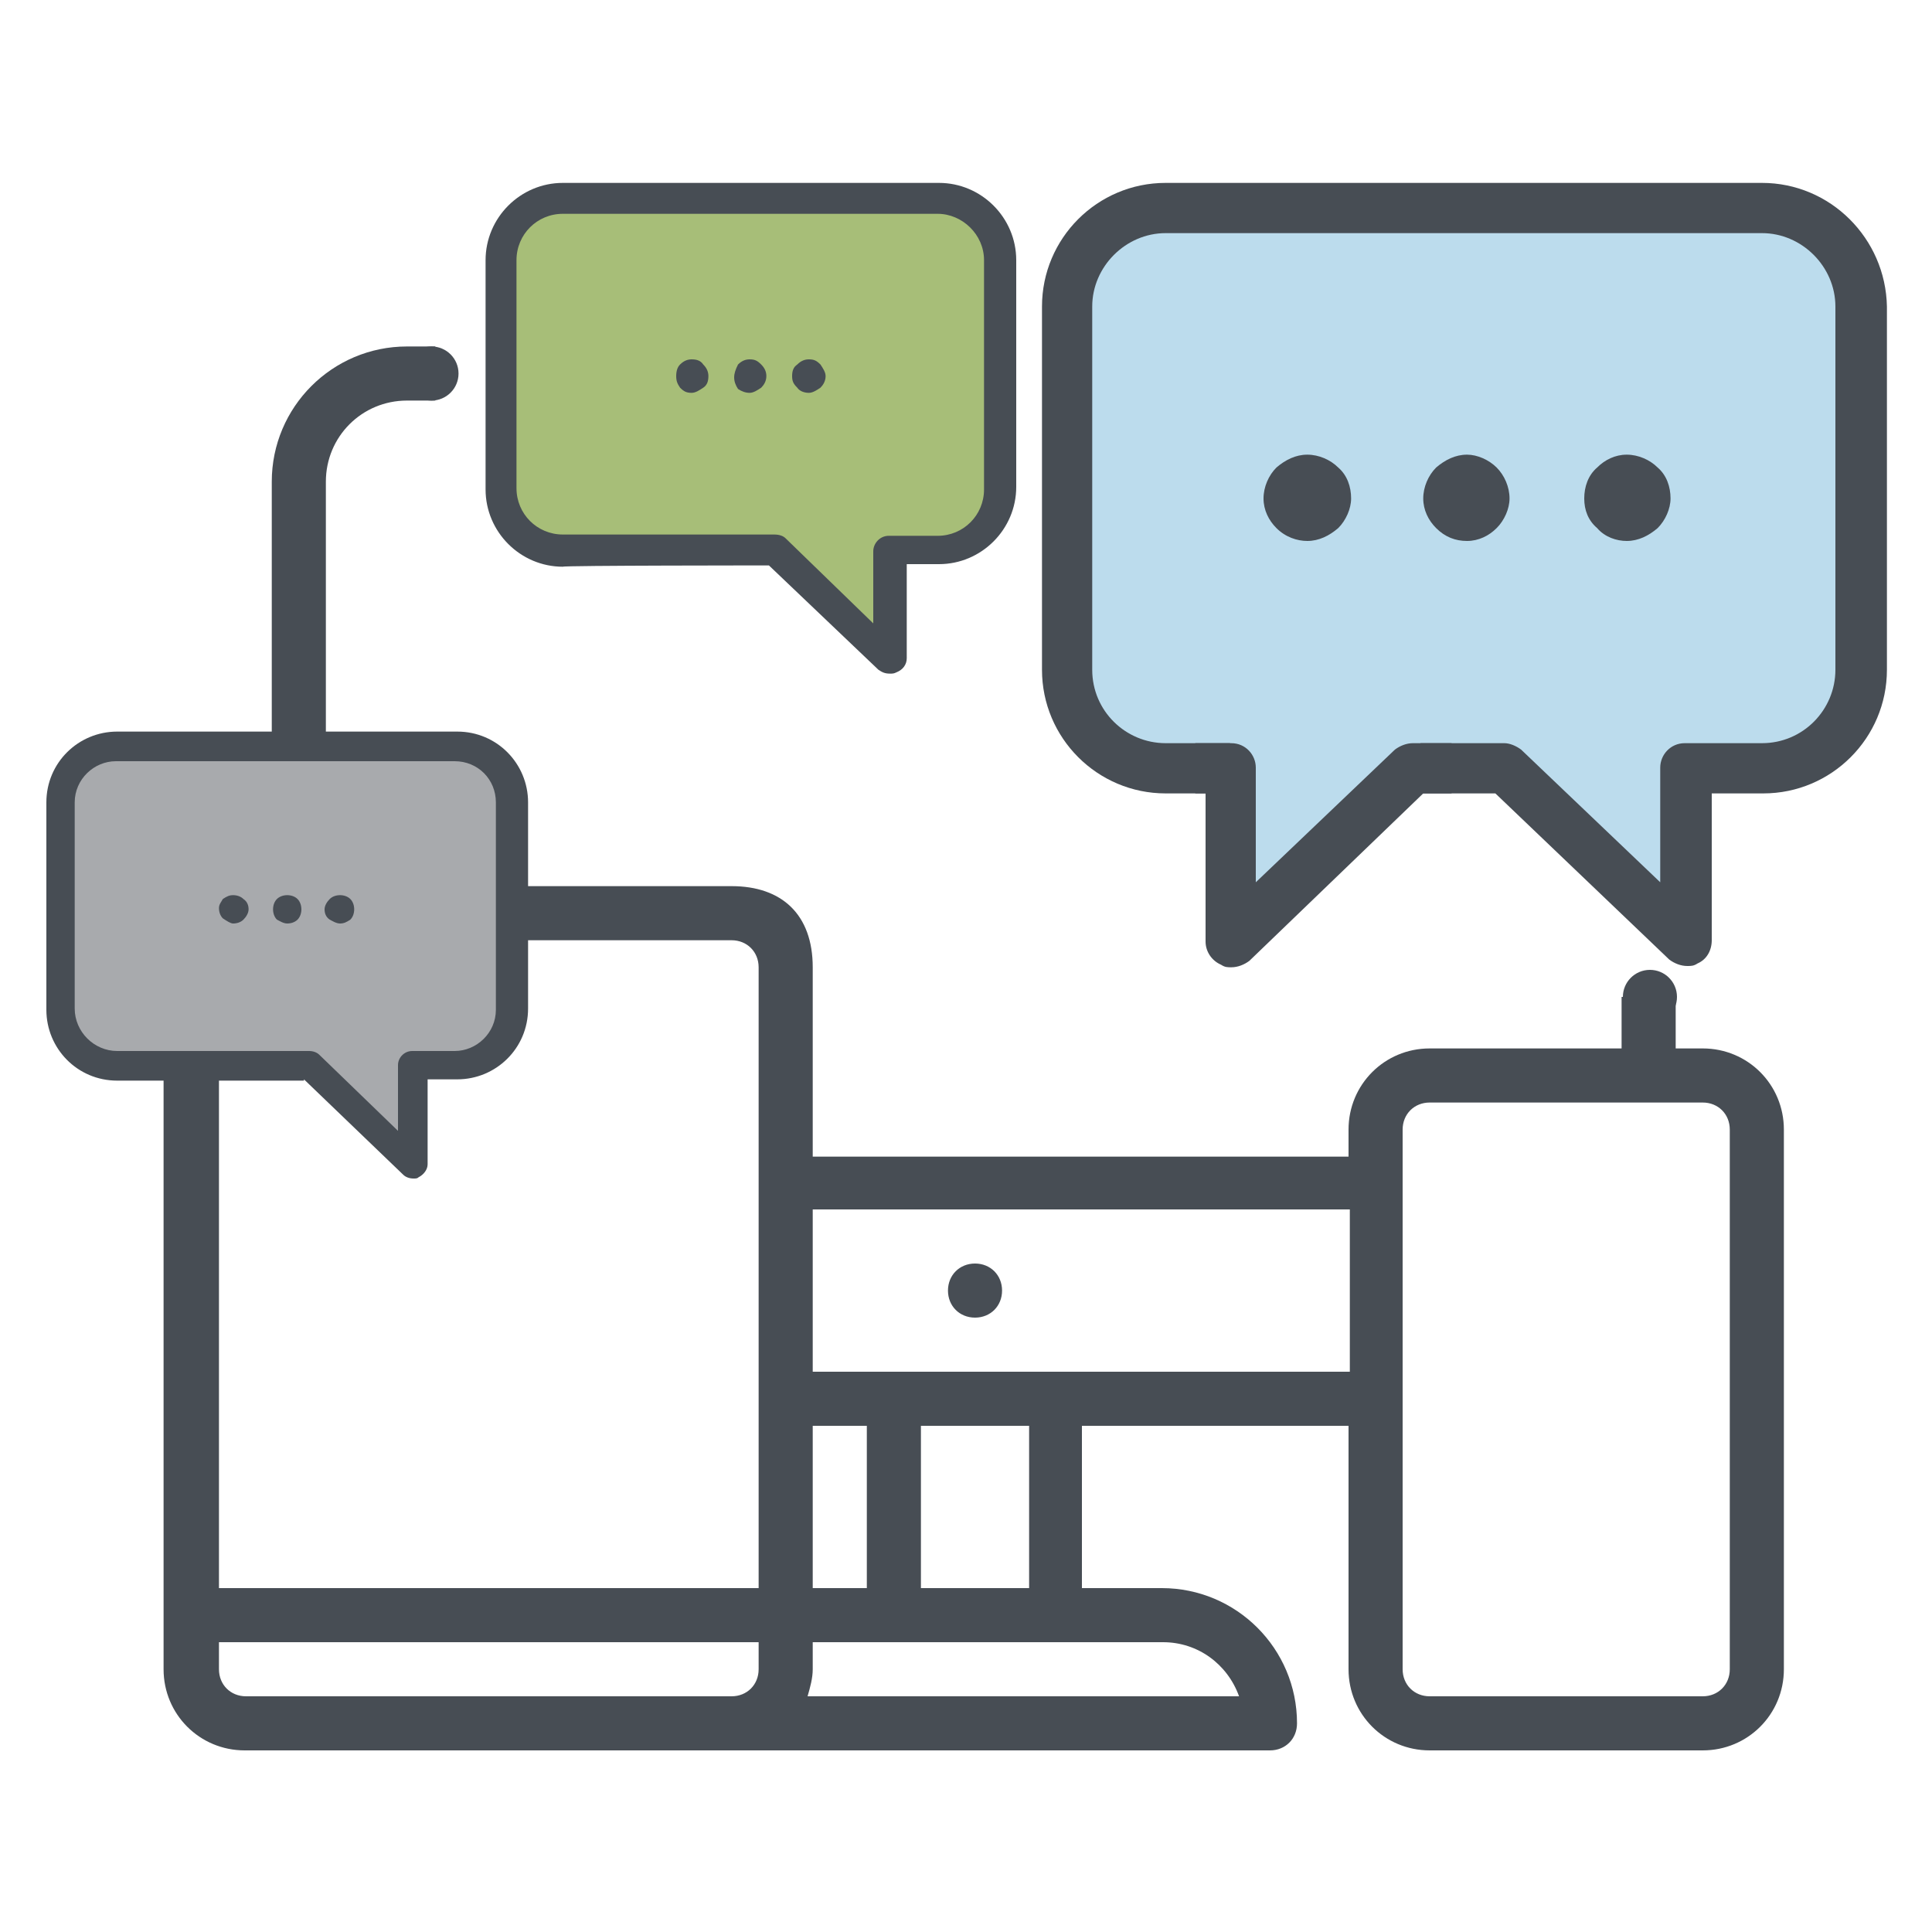 <svg xmlns="http://www.w3.org/2000/svg" xmlns:xlink="http://www.w3.org/1999/xlink" width="1080" height="1080" viewBox="0 0 1080 1080" xml:space="preserve"><desc>Created with Fabric.js 5.2.4</desc><defs></defs><g transform="matrix(1 0 0 1 540 540)" id="39e662b6-677d-4dc8-8057-6525de35f4f3"><rect style="stroke: none; stroke-width: 1; stroke-dasharray: none; stroke-linecap: butt; stroke-dashoffset: 0; stroke-linejoin: miter; stroke-miterlimit: 4; fill: rgb(255,255,255); fill-rule: nonzero; opacity: 1; visibility: hidden;" x="-540" y="-540" rx="0" ry="0" width="1080" height="1080"></rect></g><g transform="matrix(1 0 0 1 540 540)" id="8c6b5210-1a6d-41e7-b079-c198665ea0b1"></g><g transform="matrix(7.2 0 0 7.2 540 540)"><g style="">		<g transform="matrix(1 0 0 1 0.7 25.2)" id="Layer_1"><path style="stroke: none; stroke-width: 1; stroke-dasharray: none; stroke-linecap: butt; stroke-dashoffset: 0; stroke-linejoin: miter; stroke-miterlimit: 4; fill: rgb(71,77,84); fill-rule: nonzero; opacity: 1;" transform=" translate(-75.7, -100.2)" d="M 75.7 102.3 C 76.9 102.3 77.8 101.4 77.8 100.2 C 77.8 99 76.9 98.1 75.7 98.1 L 75.7 98.1 C 74.5 98.1 73.6 99 73.6 100.2 C 73.6 101.4 74.5 102.3 75.7 102.3 z" stroke-linecap="round"></path></g>		<g transform="matrix(1 0 0 1 -41.5 -46)" id="Layer_1"><circle style="stroke: none; stroke-width: 1; stroke-dasharray: none; stroke-linecap: butt; stroke-dashoffset: 0; stroke-linejoin: miter; stroke-miterlimit: 4; fill: rgb(71,77,84); fill-rule: nonzero; opacity: 1;" cx="0" cy="0" r="2.1"></circle></g>		<g transform="matrix(1 0 0 1 53.1 2.4)" id="Layer_1"><circle style="stroke: none; stroke-width: 1; stroke-dasharray: none; stroke-linecap: butt; stroke-dashoffset: 0; stroke-linejoin: miter; stroke-miterlimit: 4; fill: rgb(71,77,84); fill-rule: nonzero; opacity: 1;" cx="0" cy="0" r="2.1"></circle></g>		<g transform="matrix(1 0 0 1 37.9 -30.4)" id="Layer_1"><path style="stroke: none; stroke-width: 1; stroke-dasharray: none; stroke-linecap: butt; stroke-dashoffset: 0; stroke-linejoin: miter; stroke-miterlimit: 4; fill: rgb(30,139,195); fill-rule: nonzero; opacity: 0.3;" transform=" translate(-112.9, -44.6)" d="M 90.3 59.2 L 95.8 59.2 L 96.1 72 L 110 59.2 L 115.9 59.2 L 129.6 72.3 L 129.6 59.2 L 135.4 59.2 C 139.5 59.2 142.9 55.9 142.9 51.8 L 142.9 24.3 C 142.9 20.2 139.5 16.9 135.4 16.9 L 90.3 16.9 C 86.2 16.9 82.9 20.2 82.9 24.3 L 82.9 51.8 C 82.9 55.9 86.2 59.2 90.3 59.2 L 90.3 59.2 z" stroke-linecap="round"></path></g>		<g transform="matrix(1 0 0 1 38.85 -36.35)" id="Layer_1"><path style="stroke: none; stroke-width: 1; stroke-dasharray: none; stroke-linecap: butt; stroke-dashoffset: 0; stroke-linejoin: miter; stroke-miterlimit: 4; fill: rgb(71,77,84); fill-rule: nonzero; opacity: 1;" transform=" translate(-113.85, -38.65)" d="M 113.9 42 C 114.8 42 115.6 41.6 116.2 41 C 116.8 40.4 117.2 39.5 117.2 38.7 C 117.2 37.8 116.8 36.9 116.2 36.3 C 115.6 35.7 114.7 35.3 113.9 35.3 C 113 35.3 112.2 35.7 111.5 36.3 C 110.9 36.9 110.5 37.8 110.5 38.7 C 110.5 39.6 110.9 40.4 111.5 41 C 112.2 41.7 113 42 113.9 42 L 113.9 42 z" stroke-linecap="round"></path></g>		<g transform="matrix(1 0 0 1 51.35 -36.35)" id="Layer_1"><path style="stroke: none; stroke-width: 1; stroke-dasharray: none; stroke-linecap: butt; stroke-dashoffset: 0; stroke-linejoin: miter; stroke-miterlimit: 4; fill: rgb(71,77,84); fill-rule: nonzero; opacity: 1;" transform=" translate(-126.35, -38.65)" d="M 126.3 42 C 127.2 42 128 41.6 128.7 41 C 129.3 40.4 129.7 39.5 129.7 38.7 C 129.7 37.8 129.4 36.9 128.7 36.3 C 128.1 35.7 127.2 35.3 126.3 35.3 C 125.4 35.3 124.6 35.7 124 36.3 C 123.3 36.9 123 37.8 123 38.7 C 123 39.6 123.3 40.4 124 41 C 124.6 41.7 125.5 42 126.3 42 L 126.3 42 z" stroke-linecap="round"></path></g>		<g transform="matrix(1 0 0 1 26.5 -36.35)" id="Layer_1"><path style="stroke: none; stroke-width: 1; stroke-dasharray: none; stroke-linecap: butt; stroke-dashoffset: 0; stroke-linejoin: miter; stroke-miterlimit: 4; fill: rgb(71,77,84); fill-rule: nonzero; opacity: 1;" transform=" translate(-101.5, -38.65)" d="M 101.5 42 C 102.4 42 103.2 41.6 103.9 41 C 104.5 40.4 104.9 39.5 104.9 38.7 C 104.9 37.8 104.6 36.9 103.9 36.3 C 103.3 35.7 102.4 35.3 101.5 35.3 C 100.6 35.3 99.8 35.7 99.1 36.3 C 98.5 36.9 98.1 37.8 98.1 38.7 C 98.1 39.6 98.5 40.4 99.1 41 C 99.8 41.7 100.7 42 101.5 42 L 101.5 42 z" stroke-linecap="round"></path></g>		<g transform="matrix(1 0 0 1 27.75 -8.6)" id="Layer_1"><path style="stroke: none; stroke-width: 1; stroke-dasharray: none; stroke-linecap: butt; stroke-dashoffset: 0; stroke-linejoin: miter; stroke-miterlimit: 4; fill: rgb(71,77,84); fill-rule: nonzero; opacity: 1;" transform=" translate(-102.75, -66.4)" d="M 92.8 57.7 L 95.6 57.7 C 96.7 57.7 97.5 58.6 97.5 59.6 L 97.5 68.5 L 108.3 58.2 C 108.7 57.9 109.2 57.7 109.7 57.7 L 112.7 57.7 L 112.7 61.6 L 110.5 61.6 L 97 74.6 C 96.6 74.9 96.1 75.1 95.6 75.1 C 95.3 75.1 95.1 75.1 94.8 74.9 C 94.1 74.6 93.6 73.9 93.6 73.1 L 93.6 61.6 L 92.8 61.6 L 92.8 57.7 L 92.8 57.7 z" stroke-linecap="round"></path></g>		<g transform="matrix(1 0 0 1 38.7 -30.4)" id="Layer_1"><path style="stroke: none; stroke-width: 1; stroke-dasharray: none; stroke-linecap: butt; stroke-dashoffset: 0; stroke-linejoin: miter; stroke-miterlimit: 4; fill: rgb(71,77,84); fill-rule: nonzero; opacity: 1;" transform=" translate(-113.7, -44.6)" d="M 136.8 14.2 L 90.5 14.2 C 85.2 14.2 80.9 18.5 80.9 23.8 L 80.9 52 C 80.9 57.3 85.2 61.6 90.5 61.6 L 95.5 61.6 L 95.5 57.7 L 90.5 57.7 C 87.4 57.7 84.8 55.2 84.8 52 L 84.8 23.8 C 84.8 20.7 87.4 18.1 90.5 18.1 L 136.8 18.1 C 139.9 18.1 142.5 20.7 142.5 23.8 L 142.5 52 C 142.5 55.1 140 57.7 136.8 57.7 L 130.8 57.7 C 129.7 57.7 128.9 58.6 128.9 59.6 L 128.9 68.5 L 118.1 58.2 C 117.7 57.9 117.2 57.7 116.8 57.7 L 110.3 57.7 L 106.4 61.6 L 116.1 61.6 L 129.6 74.5 C 130 74.8 130.5 75 131 75 C 131.3 75 131.5 75 131.8 74.8 C 132.5 74.5 132.9 73.8 132.9 73 L 132.9 61.6 L 136.9 61.6 C 142.2 61.6 146.5 57.3 146.5 52 L 146.5 23.8 C 146.4 18.5 142.1 14.2 136.8 14.2 z" stroke-linecap="round"></path></g>		<g transform="matrix(1 0 0 1 0.6 6.4)" id="Layer_1"><path style="stroke: none; stroke-width: 1; stroke-dasharray: none; stroke-linecap: butt; stroke-dashoffset: 0; stroke-linejoin: miter; stroke-miterlimit: 4; fill: rgb(71,77,84); fill-rule: nonzero; opacity: 1;" transform=" translate(-75.6, -81.4)" d="M 132.2 81.4 L 130.1 81.4 L 130.1 77.4 L 125.9 77.4 L 125.9 81.4 L 111 81.4 C 107.5 81.4 104.7 84.2 104.7 87.7 L 104.7 89.8 L 63.1 89.8 L 63.1 75.1 C 63.1 71 60.7 68.8 56.8 68.8 L 25.3 68.8 L 25.3 37.4 C 25.3 33.9 28.1 31.1 31.6 31.1 L 33.8 31.1 L 33.8 26.9 L 31.6 26.9 C 25.8 26.9 21.1 31.6 21.1 37.4 L 21.1 68.8 L 19 68.8 C 15.5 68.8 12.7 71.6 12.7 75.1 L 12.7 129.6 C 12.7 133.1 15.5 135.9 19 135.9 L 98.6 135.9 C 99.8 135.9 100.7 135 100.7 133.8 C 100.7 128 96 123.3 90.2 123.3 L 84 123.3 L 84 110.7 L 104.7 110.7 L 104.7 129.6 C 104.7 133.1 107.5 135.9 111 135.9 L 132.2 135.9 C 135.7 135.9 138.5 133.1 138.5 129.6 L 138.5 87.7 C 138.5 84.2 135.7 81.4 132.2 81.4 z M 58.9 129.6 C 58.9 130.8 58 131.7 56.8 131.7 L 19.1 131.7 C 17.9 131.7 17 130.8 17 129.6 L 17 127.5 L 58.9 127.5 L 58.9 129.6 z M 58.9 123.3 L 17 123.3 L 17 75.1 C 17 73.9 17.9 73 19.1 73 L 56.8 73 C 58 73 58.9 73.9 58.9 75.1 L 58.9 123.3 z M 63.1 110.7 L 67.3 110.7 L 67.3 123.3 L 63.1 123.3 L 63.1 110.7 z M 90.3 127.5 C 93 127.5 95.3 129.2 96.2 131.7 L 62.7 131.7 C 62.9 131 63.1 130.3 63.1 129.6 L 63.1 127.5 L 90.3 127.5 z M 71.5 123.3 L 71.5 110.7 L 79.9 110.7 L 79.9 123.3 L 71.5 123.3 z M 104.7 106.5 L 63.1 106.5 L 63.1 93.9 L 104.8 93.9 L 104.8 106.5 z M 134.3 123.3 L 134.3 127.5 L 134.3 129.6 C 134.3 130.8 133.4 131.7 132.2 131.7 L 111 131.7 C 109.8 131.7 108.9 130.8 108.9 129.6 L 108.9 127.5 L 108.9 123.3 L 108.9 87.7 C 108.9 86.5 109.8 85.6 111 85.6 L 132.2 85.6 C 133.4 85.6 134.3 86.5 134.3 87.7 L 134.3 123.3 z" stroke-linecap="round"></path></g>		<g transform="matrix(1 0 0 1 -16.8 -42.15)" id="Layer_1"><path style="stroke: none; stroke-width: 1; stroke-dasharray: none; stroke-linecap: butt; stroke-dashoffset: 0; stroke-linejoin: miter; stroke-miterlimit: 4; fill: rgb(121,155,48); fill-rule: nonzero; opacity: 0.65;" transform=" translate(-58.2, -32.85)" d="M 43.4 42.5 L 60.2 42.5 L 69.2 51.2 L 69.2 42.5 L 73 42.5 C 75.7 42.5 77.9 40.3 77.9 37.6 L 77.9 19.4 C 77.9 16.7 75.7 14.5 73 14.5 L 43.4 14.5 C 40.7 14.5 38.5 16.7 38.5 19.4 L 38.5 37.5 C 38.5 40.3 40.7 42.5 43.4 42.5 L 43.4 42.5 z" stroke-linecap="round"></path></g>		<g transform="matrix(1 0 0 1 -16.7 -41.75)" id="Layer_1"><path style="stroke: none; stroke-width: 1; stroke-dasharray: none; stroke-linecap: butt; stroke-dashoffset: 0; stroke-linejoin: miter; stroke-miterlimit: 4; fill: rgb(71,77,84); fill-rule: nonzero; opacity: 1;" transform=" translate(-58.3, -33.25)" d="M 59.7 43.9 L 68.2 52 C 68.5 52.2 68.7 52.3 69.1 52.3 C 69.3 52.3 69.4 52.3 69.6 52.2 C 70.1 52 70.4 51.6 70.4 51.1 L 70.4 43.8 L 72.9 43.8 C 76.2 43.8 78.9 41.1 78.9 37.8 L 78.9 20.2 C 78.9 16.9 76.2 14.2 72.9 14.2 L 43.7 14.2 C 40.4 14.2 37.7 16.9 37.7 20.2 L 37.7 38 C 37.7 41.3 40.4 44 43.7 44 C 43.7 43.9 59.7 43.9 59.7 43.9 z M 40.1 37.9 L 40.1 20.2 C 40.1 18.2 41.7 16.6 43.7 16.6 L 72.8 16.6 C 74.7 16.6 76.4 18.2 76.4 20.2 L 76.4 38 C 76.4 40 74.8 41.6 72.8 41.6 L 69 41.6 C 68.3 41.6 67.8 42.2 67.8 42.8 L 67.8 48.4 L 61 41.8 C 60.8 41.6 60.5 41.5 60.1 41.5 L 43.7 41.5 C 41.7 41.5 40.1 39.9 40.1 37.9 L 40.1 37.9 z" stroke-linecap="round"></path></g>		<g transform="matrix(1 0 0 1 -16.75 -45.8)" id="Layer_1"><path style="stroke: none; stroke-width: 1; stroke-dasharray: none; stroke-linecap: butt; stroke-dashoffset: 0; stroke-linejoin: miter; stroke-miterlimit: 4; fill: rgb(71,77,84); fill-rule: nonzero; opacity: 1;" transform=" translate(-58.25, -29.2)" d="M 58.2 30.5 C 58.5 30.5 58.8 30.3 59.1 30.1 C 59.3 29.9 59.5 29.6 59.5 29.2 C 59.5 28.9 59.4 28.6 59.1 28.3 C 58.8 28 58.6 27.9 58.2 27.9 C 57.9 27.9 57.6 28 57.3 28.3 C 57.1 28.7 57 29 57 29.3 C 57 29.6 57.1 29.9 57.3 30.2 C 57.6 30.4 57.9 30.5 58.2 30.5 L 58.2 30.5 z" stroke-linecap="round"></path></g>		<g transform="matrix(1 0 0 1 -12.2 -45.8)" id="Layer_1"><path style="stroke: none; stroke-width: 1; stroke-dasharray: none; stroke-linecap: butt; stroke-dashoffset: 0; stroke-linejoin: miter; stroke-miterlimit: 4; fill: rgb(71,77,84); fill-rule: nonzero; opacity: 1;" transform=" translate(-62.8, -29.2)" d="M 62.8 30.5 C 63.1 30.5 63.4 30.3 63.7 30.1 C 63.9 29.9 64.1 29.6 64.1 29.2 C 64.1 28.9 63.9 28.6 63.7 28.3 C 63.4 28 63.2 27.9 62.8 27.9 C 62.5 27.9 62.2 28 61.9 28.3 C 61.6 28.5 61.5 28.8 61.5 29.2 C 61.5 29.6 61.6 29.8 61.9 30.1 C 62.1 30.4 62.5 30.5 62.8 30.5 L 62.8 30.5 z" stroke-linecap="round"></path></g>		<g transform="matrix(1 0 0 1 -21.25 -45.8)" id="Layer_1"><path style="stroke: none; stroke-width: 1; stroke-dasharray: none; stroke-linecap: butt; stroke-dashoffset: 0; stroke-linejoin: miter; stroke-miterlimit: 4; fill: rgb(71,77,84); fill-rule: nonzero; opacity: 1;" transform=" translate(-53.75, -29.2)" d="M 53.7 30.5 C 54 30.5 54.3 30.3 54.6 30.1 C 54.9 29.9 55 29.6 55 29.2 C 55 28.9 54.9 28.6 54.6 28.3 C 54.4 28 54.1 27.9 53.7 27.9 C 53.4 27.9 53.1 28 52.8 28.3 C 52.6 28.5 52.5 28.8 52.5 29.2 C 52.5 29.6 52.6 29.8 52.8 30.1 C 53.1 30.4 53.3 30.5 53.7 30.5 L 53.7 30.5 z" stroke-linecap="round"></path></g>		<g transform="matrix(1 0 0 1 -52.75 -1.25)" id="Layer_1"><path style="stroke: none; stroke-width: 1; stroke-dasharray: none; stroke-linecap: butt; stroke-dashoffset: 0; stroke-linejoin: miter; stroke-miterlimit: 4; fill: rgb(168,170,173); fill-rule: nonzero; opacity: 1;" transform=" translate(-22.25, -73.75)" d="M 8.8 82.5 L 24 82.5 L 32.2 90.3 L 32.2 82.5 L 35.7 82.5 C 38.1 82.5 40.2 80.5 40.2 78.1 L 40.2 61.6 C 40.2 59.1 38.2 57.2 35.7 57.2 L 8.8 57.2 C 6.4 57.2 4.3 59.2 4.3 61.6 L 4.3 78 C 4.4 80.5 6.4 82.5 8.8 82.5 L 8.8 82.5 z" stroke-linecap="round"></path></g>		<g transform="matrix(1 0 0 1 -52.7 -0.85)" id="Layer_1"><path style="stroke: none; stroke-width: 1; stroke-dasharray: none; stroke-linecap: butt; stroke-dashoffset: 0; stroke-linejoin: miter; stroke-miterlimit: 4; fill: rgb(71,77,84); fill-rule: nonzero; opacity: 1;" transform=" translate(-22.3, -74.15)" d="M 23.6 83.8 L 31.3 91.2 C 31.5 91.4 31.8 91.5 32.1 91.5 C 32.3 91.5 32.4 91.5 32.5 91.4 C 32.9 91.2 33.2 90.8 33.2 90.4 L 33.2 83.8 L 35.5 83.8 C 38.5 83.8 41 81.4 41 78.3 L 41 62.3 C 41 59.3 38.6 56.8 35.5 56.8 L 9.1 56.8 C 6.1 56.8 3.6 59.2 3.6 62.3 L 3.6 78.4 C 3.6 81.4 6 83.9 9.1 83.9 L 23.6 83.9 z M 5.8 78.3 L 5.8 62.3 C 5.8 60.5 7.3 59.1 9 59.1 L 35.3 59.1 C 37.1 59.1 38.5 60.5 38.5 62.3 L 38.5 78.4 C 38.5 80.2 37 81.6 35.3 81.6 L 32 81.6 C 31.4 81.6 30.9 82.1 30.9 82.7 L 30.9 87.8 L 24.8 81.9 C 24.6 81.7 24.3 81.6 24 81.6 L 9.1 81.6 C 7.3 81.6 5.8 80.1 5.8 78.3 L 5.8 78.3 z" stroke-linecap="round"></path></g>		<g transform="matrix(1 0 0 1 -52.7 -4.4)" id="Layer_1"><path style="stroke: none; stroke-width: 1; stroke-dasharray: none; stroke-linecap: butt; stroke-dashoffset: 0; stroke-linejoin: miter; stroke-miterlimit: 4; fill: rgb(71,77,84); fill-rule: nonzero; opacity: 1;" transform=" translate(-22.3, -70.6)" d="M 22.3 71.7 C 22.6 71.7 22.9 71.6 23.1 71.4 C 23.3 71.2 23.4 70.9 23.4 70.6 C 23.4 70.3 23.3 70 23.1 69.8 C 22.9 69.6 22.6 69.5 22.3 69.5 C 22 69.5 21.7 69.6 21.5 69.8 C 21.3 70 21.2 70.3 21.2 70.6 C 21.2 70.9 21.3 71.2 21.5 71.4 C 21.7 71.5 22 71.7 22.3 71.7 L 22.3 71.7 z" stroke-linecap="round"></path></g>		<g transform="matrix(1 0 0 1 -48.65 -4.4)" id="Layer_1"><path style="stroke: none; stroke-width: 1; stroke-dasharray: none; stroke-linecap: butt; stroke-dashoffset: 0; stroke-linejoin: miter; stroke-miterlimit: 4; fill: rgb(71,77,84); fill-rule: nonzero; opacity: 1;" transform=" translate(-26.35, -70.6)" d="M 26.4 71.7 C 26.7 71.7 26.9 71.6 27.2 71.4 C 27.4 71.2 27.5 70.9 27.5 70.6 C 27.5 70.3 27.4 70 27.2 69.8 C 27 69.6 26.7 69.5 26.4 69.5 C 26.1 69.5 25.8 69.6 25.6 69.8 C 25.4 70 25.2 70.3 25.2 70.6 C 25.2 70.9 25.3 71.2 25.6 71.4 C 25.8 71.5 26.1 71.7 26.4 71.7 L 26.4 71.7 z" stroke-linecap="round"></path></g>		<g transform="matrix(1 0 0 1 -56.85 -4.4)" id="Layer_1"><path style="stroke: none; stroke-width: 1; stroke-dasharray: none; stroke-linecap: butt; stroke-dashoffset: 0; stroke-linejoin: miter; stroke-miterlimit: 4; fill: rgb(71,77,84); fill-rule: nonzero; opacity: 1;" transform=" translate(-18.15, -70.6)" d="M 18.1 71.7 C 18.4 71.7 18.7 71.6 18.9 71.4 C 19.1 71.2 19.3 70.9 19.3 70.6 C 19.3 70.3 19.2 70 18.9 69.8 C 18.7 69.6 18.4 69.5 18.1 69.5 C 17.8 69.5 17.6 69.6 17.3 69.8 C 17.2 70 17 70.2 17 70.5 C 17 70.8 17.1 71.1 17.3 71.3 C 17.6 71.5 17.9 71.7 18.1 71.7 L 18.1 71.7 z" stroke-linecap="round"></path></g></g></g></svg>
